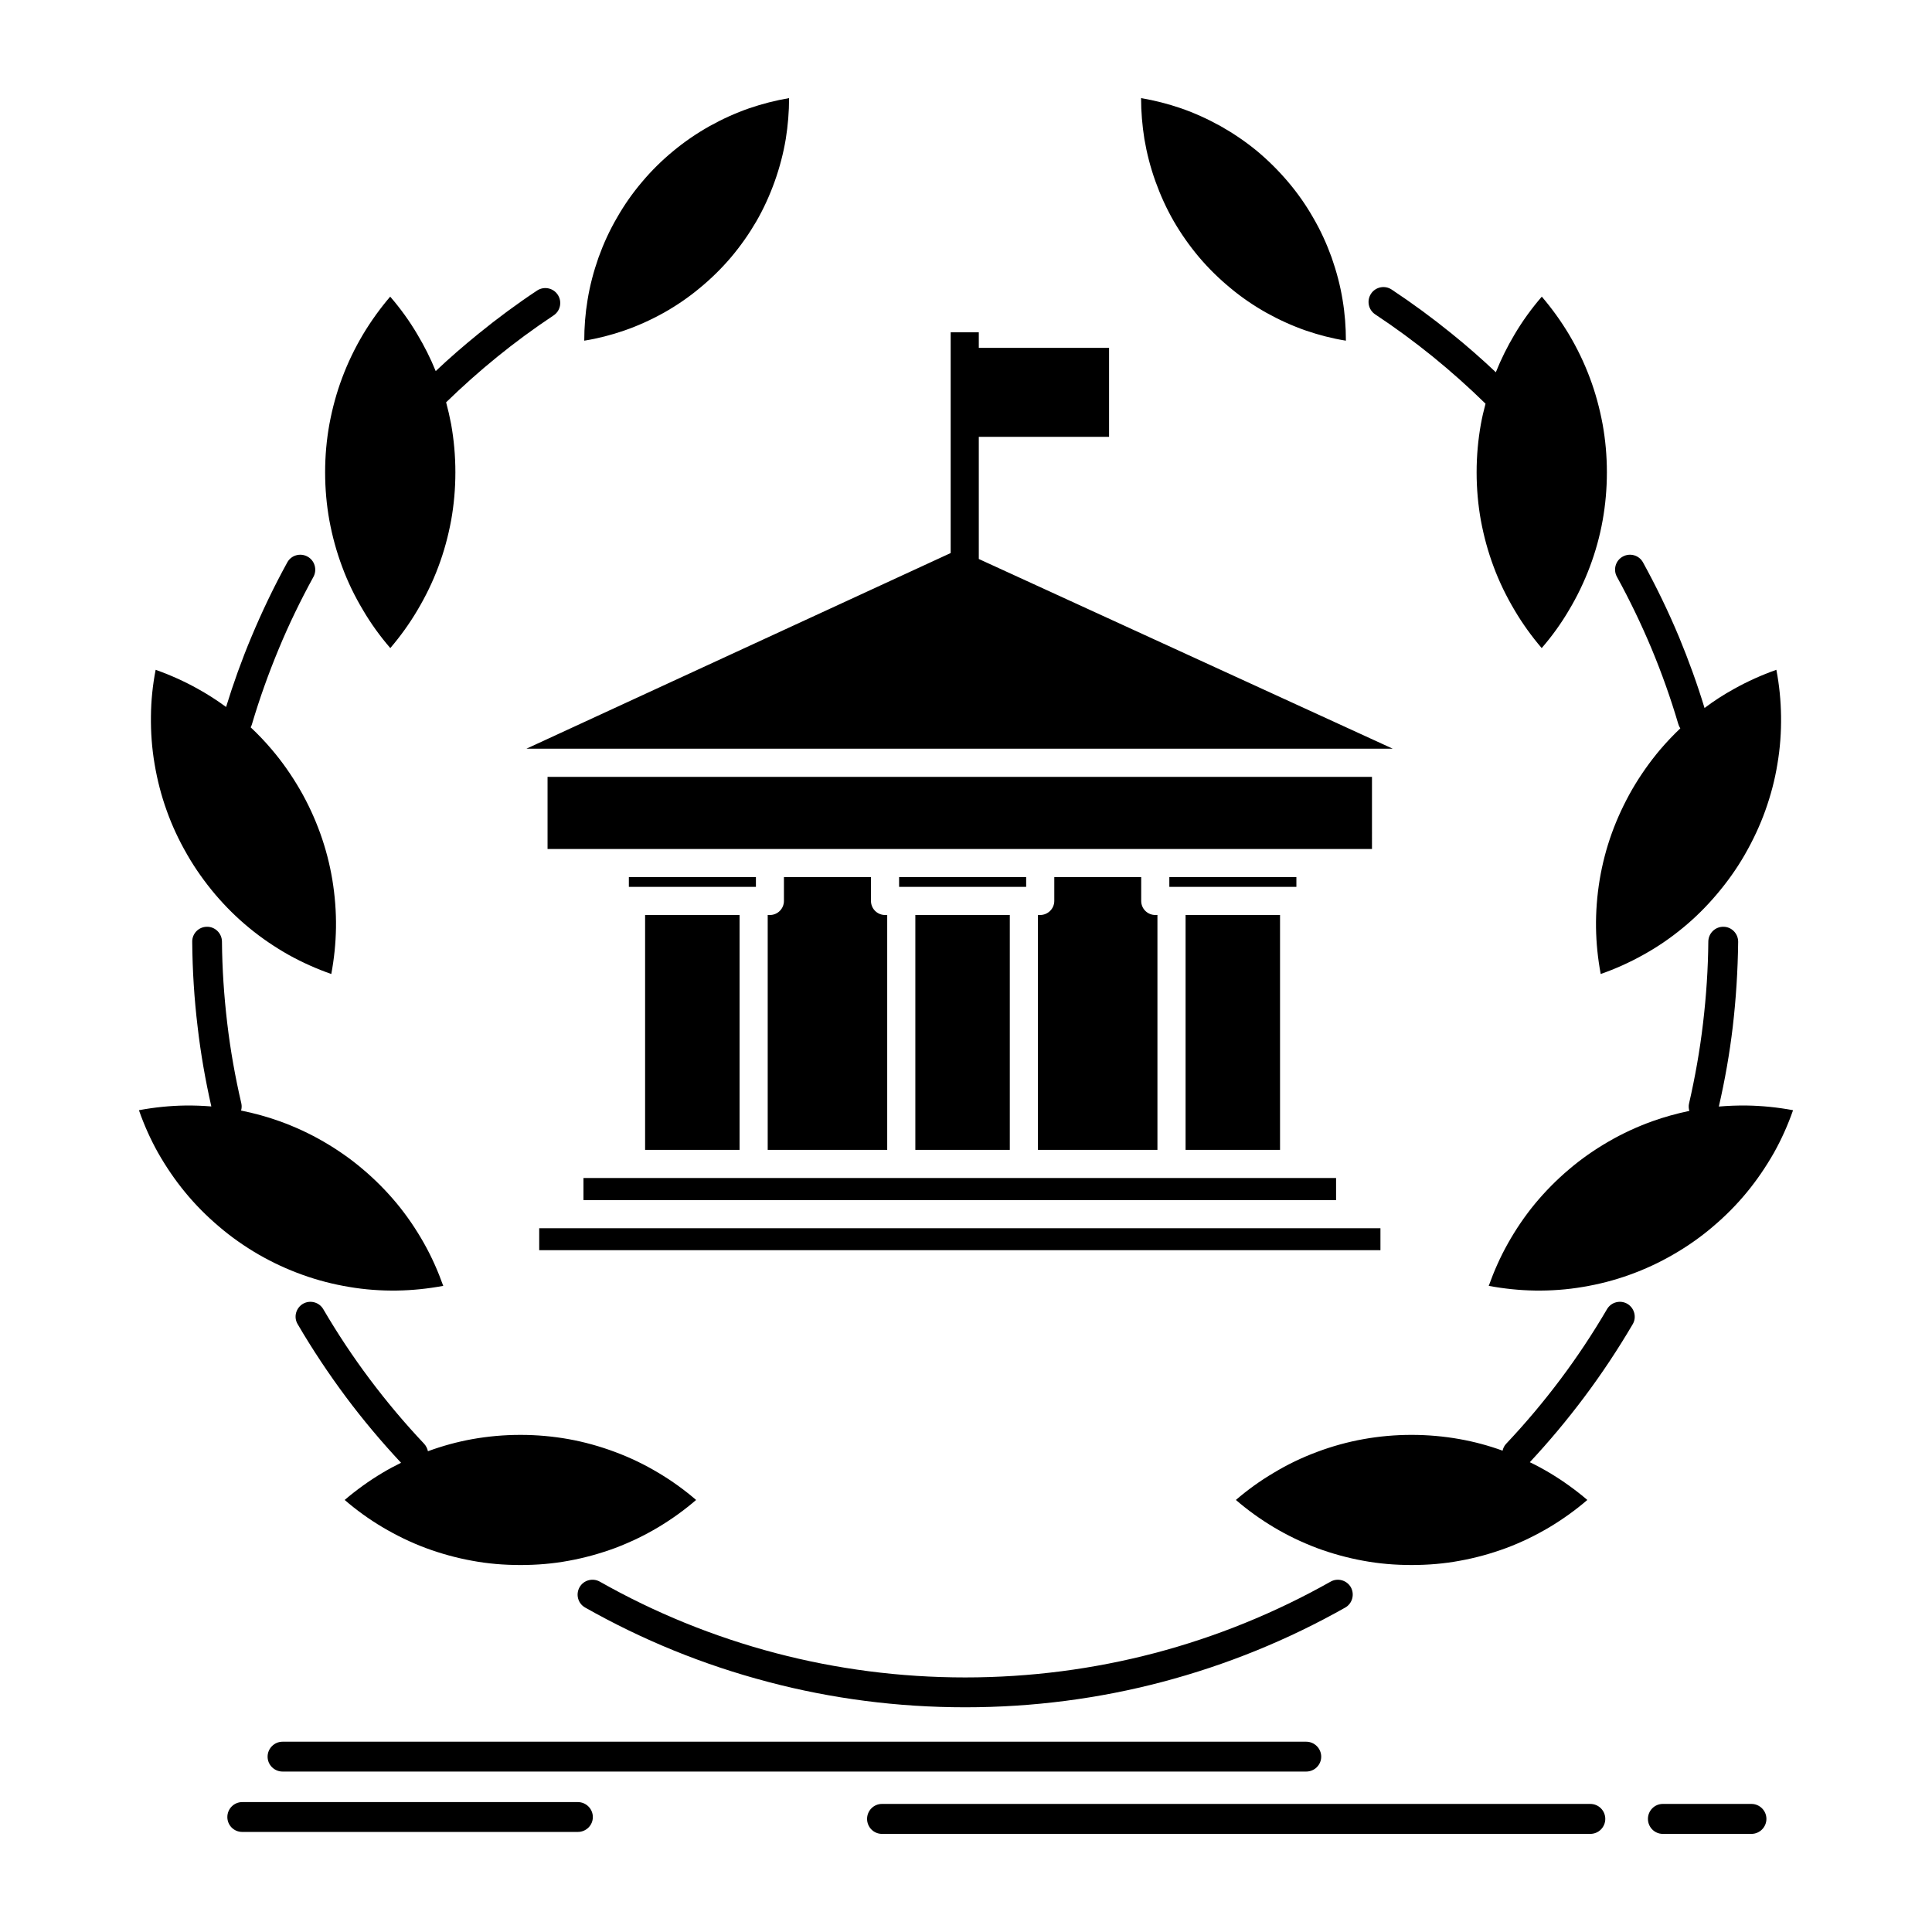 <svg xmlns="http://www.w3.org/2000/svg" xmlns:xlink="http://www.w3.org/1999/xlink" height="512px" style="enable-background:new 0 0 512 512;" viewBox="0 0 512 512" width="512px" xml:space="preserve"><g id="_x32_38_x2C__bank_x2C__banking_x2C__online_x2C__university_x2C__building_x2C__education"><g><path d="M363.589,205.873H145.107v19.123h17.7h0.121h41.126h0.091h30.306h41.308    h30.307h0.091h41.126h0.092h16.214V205.873z M195.993,304.733v-62.251h-25.033v62.251H195.993z M267.607,304.733v-62.251h-25.033    v62.251H267.607z M238.27,232.451v2.576h0.486h0.091h32.488h0.091h0.516v-2.576H238.27z M309.885,232.451v2.576h0.486h0.092    h32.486h0.092h0.516v-2.576H309.885z M166.655,232.451v2.576h0.486h0.089h32.489h0.091h0.516v-2.576H166.655z M207.751,232.451    v6.305c0,2.061-1.667,3.727-3.697,3.727h-0.605v62.251h31.67v-62.251h-0.576c-2.06,0-3.727-1.666-3.727-3.727v-6.305H207.751z     M339.223,304.733v-62.251h-25.033v62.251H339.223z M306.733,304.733v-62.251h-0.576c-2.06,0-3.727-1.666-3.727-3.727v-6.305    h-23.033v6.305c0,2.061-1.698,3.727-3.729,3.727h-0.605v62.251H306.733z M154.625,318.038h199.449v-5.849h-11.032h-0.092h-32.486    h-0.092h-38.945h-0.091h-32.488h-0.091h-38.945h-0.091H167.23h-0.089h-12.517V318.038z M142.896,331.313h222.936v-5.819h-7.819    h-0.212H150.896h-0.181h-7.819V331.313z M311.067,58.643c1.88,3.242,4.122,6.455,6.669,9.484c2.545,3.002,5.334,5.729,8.273,8.153    c3,2.516,6.211,4.697,9.545,6.577c3.426,1.908,6.973,3.516,10.549,4.758c3.455,1.182,6.999,2.091,10.575,2.667    c0-3.577-0.272-7.214-0.878-10.819c-0.606-3.758-1.606-7.517-2.91-11.244c-1.303-3.607-2.91-7.152-4.879-10.517    c-1.879-3.304-4.092-6.485-6.668-9.517c-2.546-3-5.303-5.728-8.244-8.183c-3.029-2.485-6.242-4.667-9.575-6.546    c-3.425-1.91-6.972-3.516-10.548-4.759c-3.455-1.182-7.002-2.091-10.578-2.696c0,3.605,0.304,7.242,0.88,10.85    c0.637,3.758,1.607,7.546,2.94,11.244C307.521,51.732,309.129,55.277,311.067,58.643z M193.78,68.127    c2.546-3.029,4.789-6.242,6.668-9.484c1.939-3.365,3.546-6.91,4.848-10.547c1.333-3.729,2.304-7.486,2.939-11.244    c0.577-3.607,0.879-7.244,0.879-10.85c-3.576,0.605-7.121,1.515-10.576,2.696c-3.576,1.243-7.123,2.849-10.548,4.759    c-3.334,1.879-6.545,4.061-9.576,6.576c-2.941,2.425-5.729,5.152-8.244,8.152c-2.576,3.031-4.789,6.213-6.668,9.517    c-1.97,3.364-3.576,6.909-4.88,10.517c-1.302,3.697-2.302,7.486-2.909,11.244c-0.605,3.605-0.879,7.242-0.879,10.819    c3.576-0.576,7.123-1.485,10.548-2.667c3.606-1.242,7.152-2.85,10.578-4.758c3.333-1.88,6.545-4.062,9.546-6.577    C188.446,73.855,191.234,71.129,193.78,68.127z M115.467,98.344c3.606-3.425,7.395-6.698,11.274-9.85    c5.061-4.122,10.274-7.971,15.577-11.486c1.82-1.213,4.275-0.728,5.485,1.091c1.213,1.818,0.729,4.273-1.089,5.485    c-5.243,3.486-10.274,7.184-15.003,11.032c-4.666,3.788-9.153,7.788-13.485,12.001c0.514,1.91,0.969,3.879,1.334,5.819    c0.726,4.091,1.121,8.334,1.121,12.729c0,4.394-0.395,8.667-1.121,12.729c-0.788,4.242-1.909,8.364-3.396,12.305    c-1.484,4-3.364,7.849-5.545,11.516c-2.092,3.547-4.517,6.91-7.184,10.032c-2.727-3.151-5.152-6.517-7.212-10.032    c-2.183-3.637-4.063-7.485-5.547-11.516c-1.484-3.94-2.606-8.063-3.394-12.305c-0.729-4.062-1.122-8.335-1.122-12.729    c0-4.396,0.393-8.639,1.122-12.699c0.788-4.243,1.909-8.396,3.394-12.335c1.484-3.97,3.334-7.819,5.515-11.486    c2.122-3.546,4.546-6.909,7.214-10.031c2.727,3.151,5.152,6.516,7.214,10.031C112.467,91.736,114.104,94.979,115.467,98.344z     M66.794,191.841c-0.091,0.333-0.212,0.636-0.363,0.909c1.971,1.848,3.88,3.849,5.668,5.971c2.727,3.211,5.182,6.727,7.365,10.485    c2.181,3.759,3.969,7.668,5.394,11.608c1.455,4.029,2.517,8.151,3.213,12.305c0.697,4.242,1.03,8.546,0.969,12.729    c-0.06,4.091-0.484,8.213-1.242,12.273c-3.91-1.363-7.667-3.061-11.243-5.031c-3.697-2.09-7.244-4.484-10.548-7.213    c-3.213-2.637-6.212-5.605-9-8.879c-2.699-3.213-5.183-6.668-7.334-10.396l-0.151-0.272c-2.153-3.728-3.941-7.576-5.334-11.485    c-1.455-4.031-2.517-8.184-3.213-12.335c-0.727-4.243-1.03-8.517-0.971-12.729c0.032-4.092,0.457-8.213,1.244-12.273    c3.848,1.363,7.637,3.061,11.213,5.061c2.576,1.424,5.061,3.031,7.456,4.788c1.939-6.304,4.152-12.456,6.666-18.456    c2.85-6.819,6.031-13.457,9.548-19.852c1.03-1.909,3.455-2.605,5.364-1.545c1.909,1.029,2.606,3.454,1.576,5.363    c-3.394,6.184-6.485,12.547-9.183,19.063C71.19,178.414,68.794,185.082,66.794,191.841z M63.946,292.368    c0.151,0.667,0.121,1.333-0.062,1.939c3.455,0.697,6.91,1.637,10.274,2.849c3.939,1.425,7.849,3.213,11.608,5.395    c3.758,2.183,7.273,4.638,10.457,7.365c3.302,2.788,6.303,5.85,8.97,9.062c2.727,3.304,5.122,6.849,7.182,10.517    c2.032,3.606,3.697,7.364,5.092,11.273c-4.092,0.758-8.183,1.182-12.274,1.242c-4.213,0.062-8.486-0.242-12.729-0.969    c-4.182-0.697-8.304-1.758-12.334-3.213c-3.971-1.424-7.851-3.213-11.64-5.395c-3.697-2.152-7.212-4.606-10.425-7.364    c-3.302-2.788-6.303-5.819-8.97-9.062c-2.729-3.304-5.122-6.85-7.214-10.517c-2-3.576-3.697-7.364-5.061-11.274    c4.061-0.758,8.182-1.182,12.274-1.242c2.302-0.031,4.606,0.061,6.91,0.242c-1.576-6.971-2.82-14.032-3.638-21.154    c-0.879-7.305-1.363-14.82-1.425-22.488c-0.03-2.182,1.729-3.97,3.91-3.97c2.153-0.03,3.941,1.728,3.971,3.909    c0.06,7.214,0.545,14.427,1.393,21.609C61.066,278.366,62.339,285.459,63.946,292.368z M112.407,382.622    c0.514,0.575,0.847,1.243,1,1.97c3.787-1.395,7.728-2.485,11.789-3.213c4.092-0.727,8.335-1.121,12.729-1.121    c4.394,0,8.637,0.395,12.729,1.121c4.213,0.758,8.335,1.91,12.304,3.395c4,1.485,7.849,3.334,11.486,5.516    c3.576,2.121,6.94,4.547,10.032,7.214c-3.092,2.667-6.456,5.091-10.002,7.212c-3.636,2.184-7.516,4.031-11.516,5.547    c-3.969,1.455-8.091,2.605-12.304,3.364c-4.092,0.758-8.335,1.121-12.729,1.121c-4.394,0-8.668-0.363-12.729-1.121    c-4.243-0.759-8.365-1.909-12.304-3.364c-4.001-1.484-7.849-3.363-11.487-5.516c-3.576-2.122-6.94-4.546-10.062-7.243    c3.122-2.667,6.456-5.063,10.002-7.184c1.605-0.969,3.272-1.849,4.939-2.667c-5.152-5.516-10.032-11.305-14.579-17.396    c-4.606-6.183-8.909-12.638-12.818-19.336c-1.123-1.849-0.486-4.272,1.394-5.396c1.879-1.09,4.304-0.454,5.394,1.426    c3.759,6.425,7.88,12.638,12.336,18.578C102.466,371.469,107.285,377.197,112.407,382.622z M352.588,419.173    c1.88-1.092,4.303-0.425,5.395,1.454c1.062,1.909,0.395,4.334-1.484,5.395c-15.124,8.546-31.43,15.214-48.582,19.73    c-16.669,4.394-34.156,6.697-52.128,6.697c-18.002,0-35.458-2.304-52.126-6.697l-0.212-0.062    c-17.093-4.485-33.338-11.153-48.37-19.669c-1.909-1.061-2.576-3.485-1.486-5.395c1.062-1.879,3.487-2.546,5.396-1.454    c14.456,8.182,30.094,14.576,46.55,18.91l0.121,0.03c15.972,4.184,32.763,6.426,50.128,6.426c17.335,0,34.126-2.242,50.098-6.426    C322.403,433.78,338.071,427.354,352.588,419.173z M425.87,346.951c1.092-1.88,3.515-2.516,5.395-1.426    c1.879,1.123,2.517,3.547,1.425,5.396c-3.939,6.698-8.214,13.153-12.851,19.336c-4.517,6.03-9.335,11.789-14.426,17.244    c1.788,0.849,3.516,1.788,5.243,2.818c3.545,2.121,6.879,4.517,10.001,7.184c-3.122,2.697-6.485,5.091-10.062,7.243    c-3.638,2.152-7.486,4.031-11.486,5.516c-3.939,1.455-8.063,2.605-12.305,3.364c-4.061,0.758-8.336,1.121-12.729,1.121    s-8.637-0.363-12.729-1.121c-4.214-0.759-8.365-1.909-12.305-3.364c-4.001-1.516-7.88-3.363-11.517-5.547    c-3.546-2.121-6.91-4.545-10.002-7.212c3.092-2.667,6.456-5.093,10.063-7.214c3.607-2.182,7.455-4.03,11.456-5.516    c3.939-1.484,8.091-2.637,12.335-3.395c4.062-0.727,8.305-1.121,12.698-1.121s8.669,0.395,12.729,1.121    c3.909,0.697,7.728,1.728,11.395,3.062c0.151-0.667,0.455-1.304,0.939-1.818c5.122-5.425,9.94-11.153,14.396-17.093    C417.99,359.589,422.111,353.376,425.87,346.951z M452.722,249.514c0.029-2.182,1.817-3.939,4.001-3.909    c2.151,0,3.909,1.788,3.909,3.97c-0.091,7.668-0.575,15.184-1.425,22.488c-0.848,7.152-2.09,14.214-3.697,21.184    c2.484-0.211,4.939-0.303,7.395-0.271c4.092,0.061,8.214,0.484,12.274,1.242c-1.363,3.91-3.061,7.698-5.061,11.274    c-2.092,3.667-4.485,7.213-7.214,10.517c-2.667,3.242-5.666,6.273-8.971,9.062c-3.213,2.758-6.728,5.212-10.456,7.364    c-3.757,2.182-7.637,3.971-11.605,5.395c-4.033,1.455-8.153,2.516-12.336,3.213c-4.243,0.727-8.517,1.03-12.729,0.969    c-4.09-0.061-8.182-0.484-12.274-1.242c1.396-3.909,3.062-7.667,5.093-11.273c2.06-3.668,4.455-7.213,7.182-10.517    c2.667-3.212,5.668-6.273,8.971-9.062c3.183-2.728,6.697-5.183,10.456-7.365c3.759-2.182,7.669-3.97,11.607-5.395    c3.214-1.15,6.516-2.061,9.85-2.758c-0.181-0.637-0.242-1.334-0.06-2.03c1.576-6.88,2.848-14.002,3.697-21.245    C452.176,263.94,452.662,256.728,452.722,249.514z M428.506,152.865c-1.06-1.909-0.363-4.334,1.546-5.363    c1.909-1.061,4.334-0.364,5.364,1.545c3.517,6.395,6.728,13.032,9.578,19.852c2.516,6.092,4.788,12.335,6.728,18.729    c2.484-1.879,5.122-3.576,7.819-5.061c3.576-2,7.364-3.697,11.214-5.061c0.788,4.061,1.182,8.182,1.242,12.273    c0.06,4.213-0.242,8.486-0.97,12.729c-0.667,4.151-1.759,8.273-3.213,12.335c-1.394,3.879-3.182,7.729-5.333,11.485l-0.152,0.272    c-2.151,3.729-4.637,7.184-7.333,10.365c-2.789,3.305-5.789,6.273-9.002,8.91c-3.305,2.729-6.849,5.152-10.546,7.184    c-3.576,2-7.335,3.697-11.245,5.061c-0.758-4.061-1.183-8.183-1.242-12.244c-0.062-4.212,0.272-8.516,0.969-12.758    c0.698-4.153,1.758-8.275,3.213-12.305c1.425-3.94,3.243-7.85,5.395-11.608c2.183-3.759,4.667-7.274,7.364-10.485    c1.729-2.031,3.517-3.91,5.396-5.698c-0.242-0.364-0.424-0.759-0.545-1.182c-2.001-6.79-4.364-13.427-7.062-19.912    C434.962,165.412,431.901,159.049,428.506,152.865z M364.438,83.312c-1.817-1.212-2.304-3.667-1.092-5.485    c1.183-1.789,3.638-2.304,5.456-1.092c5.455,3.607,10.729,7.486,15.82,11.607c4.061,3.273,8,6.729,11.789,10.305    c1.395-3.485,3.06-6.818,4.971-10.031c2.061-3.485,4.485-6.85,7.212-10.001c2.667,3.122,5.093,6.485,7.214,10.031    c2.182,3.667,4.03,7.517,5.516,11.486c1.484,3.939,2.605,8.092,3.394,12.335c0.728,4.061,1.123,8.304,1.123,12.699    c0,4.394-0.396,8.667-1.123,12.729c-0.757,4.242-1.909,8.364-3.394,12.305c-1.515,4.03-3.364,7.879-5.547,11.516    c-2.061,3.516-4.485,6.881-7.212,10.032c-2.668-3.122-5.093-6.485-7.183-10.032c-2.184-3.667-4.063-7.516-5.547-11.516    c-1.484-3.94-2.605-8.063-3.394-12.305c-0.728-4.062-1.123-8.335-1.123-12.729c0-4.396,0.396-8.639,1.123-12.729    c0.333-1.849,0.757-3.667,1.242-5.455c-4.485-4.396-9.185-8.577-14.032-12.517C374.771,90.524,369.711,86.797,364.438,83.312z     M74.887,469.481c-2.183,0-3.971-1.759-3.971-3.939c0-2.184,1.788-3.972,3.971-3.972h271.275c2.184,0,3.972,1.788,3.972,3.972    c0,2.181-1.788,3.939-3.972,3.939H74.887z M233.725,485.999c-2.183,0-3.941-1.788-3.941-3.972c0-2.181,1.758-3.969,3.941-3.969    h187.72c2.212,0,3.971,1.788,3.971,3.969c0,2.184-1.759,3.972-3.971,3.972H233.725z M440.659,485.999    c-2.181,0-3.939-1.788-3.939-3.972c0-2.181,1.759-3.969,3.939-3.969h23.487c2.184,0,3.972,1.788,3.972,3.969    c0,2.184-1.788,3.972-3.972,3.972H440.659z M64.188,485.482c-2.183,0-3.939-1.756-3.939-3.939c0-2.182,1.756-3.97,3.939-3.97    h88.95c2.183,0,3.971,1.788,3.971,3.97c0,2.184-1.788,3.939-3.971,3.939H64.188z M141.38,198.417h225.938h0.089h1.698    l-109.712-50.279V115.77h34.52V92.191h-34.52v-4.122h-7.454v58.493L139.5,198.417h1.788H141.38z" style="fill-rule:evenodd;clip-rule:evenodd;"></path></g></g><g id="Layer_1"></g></svg>